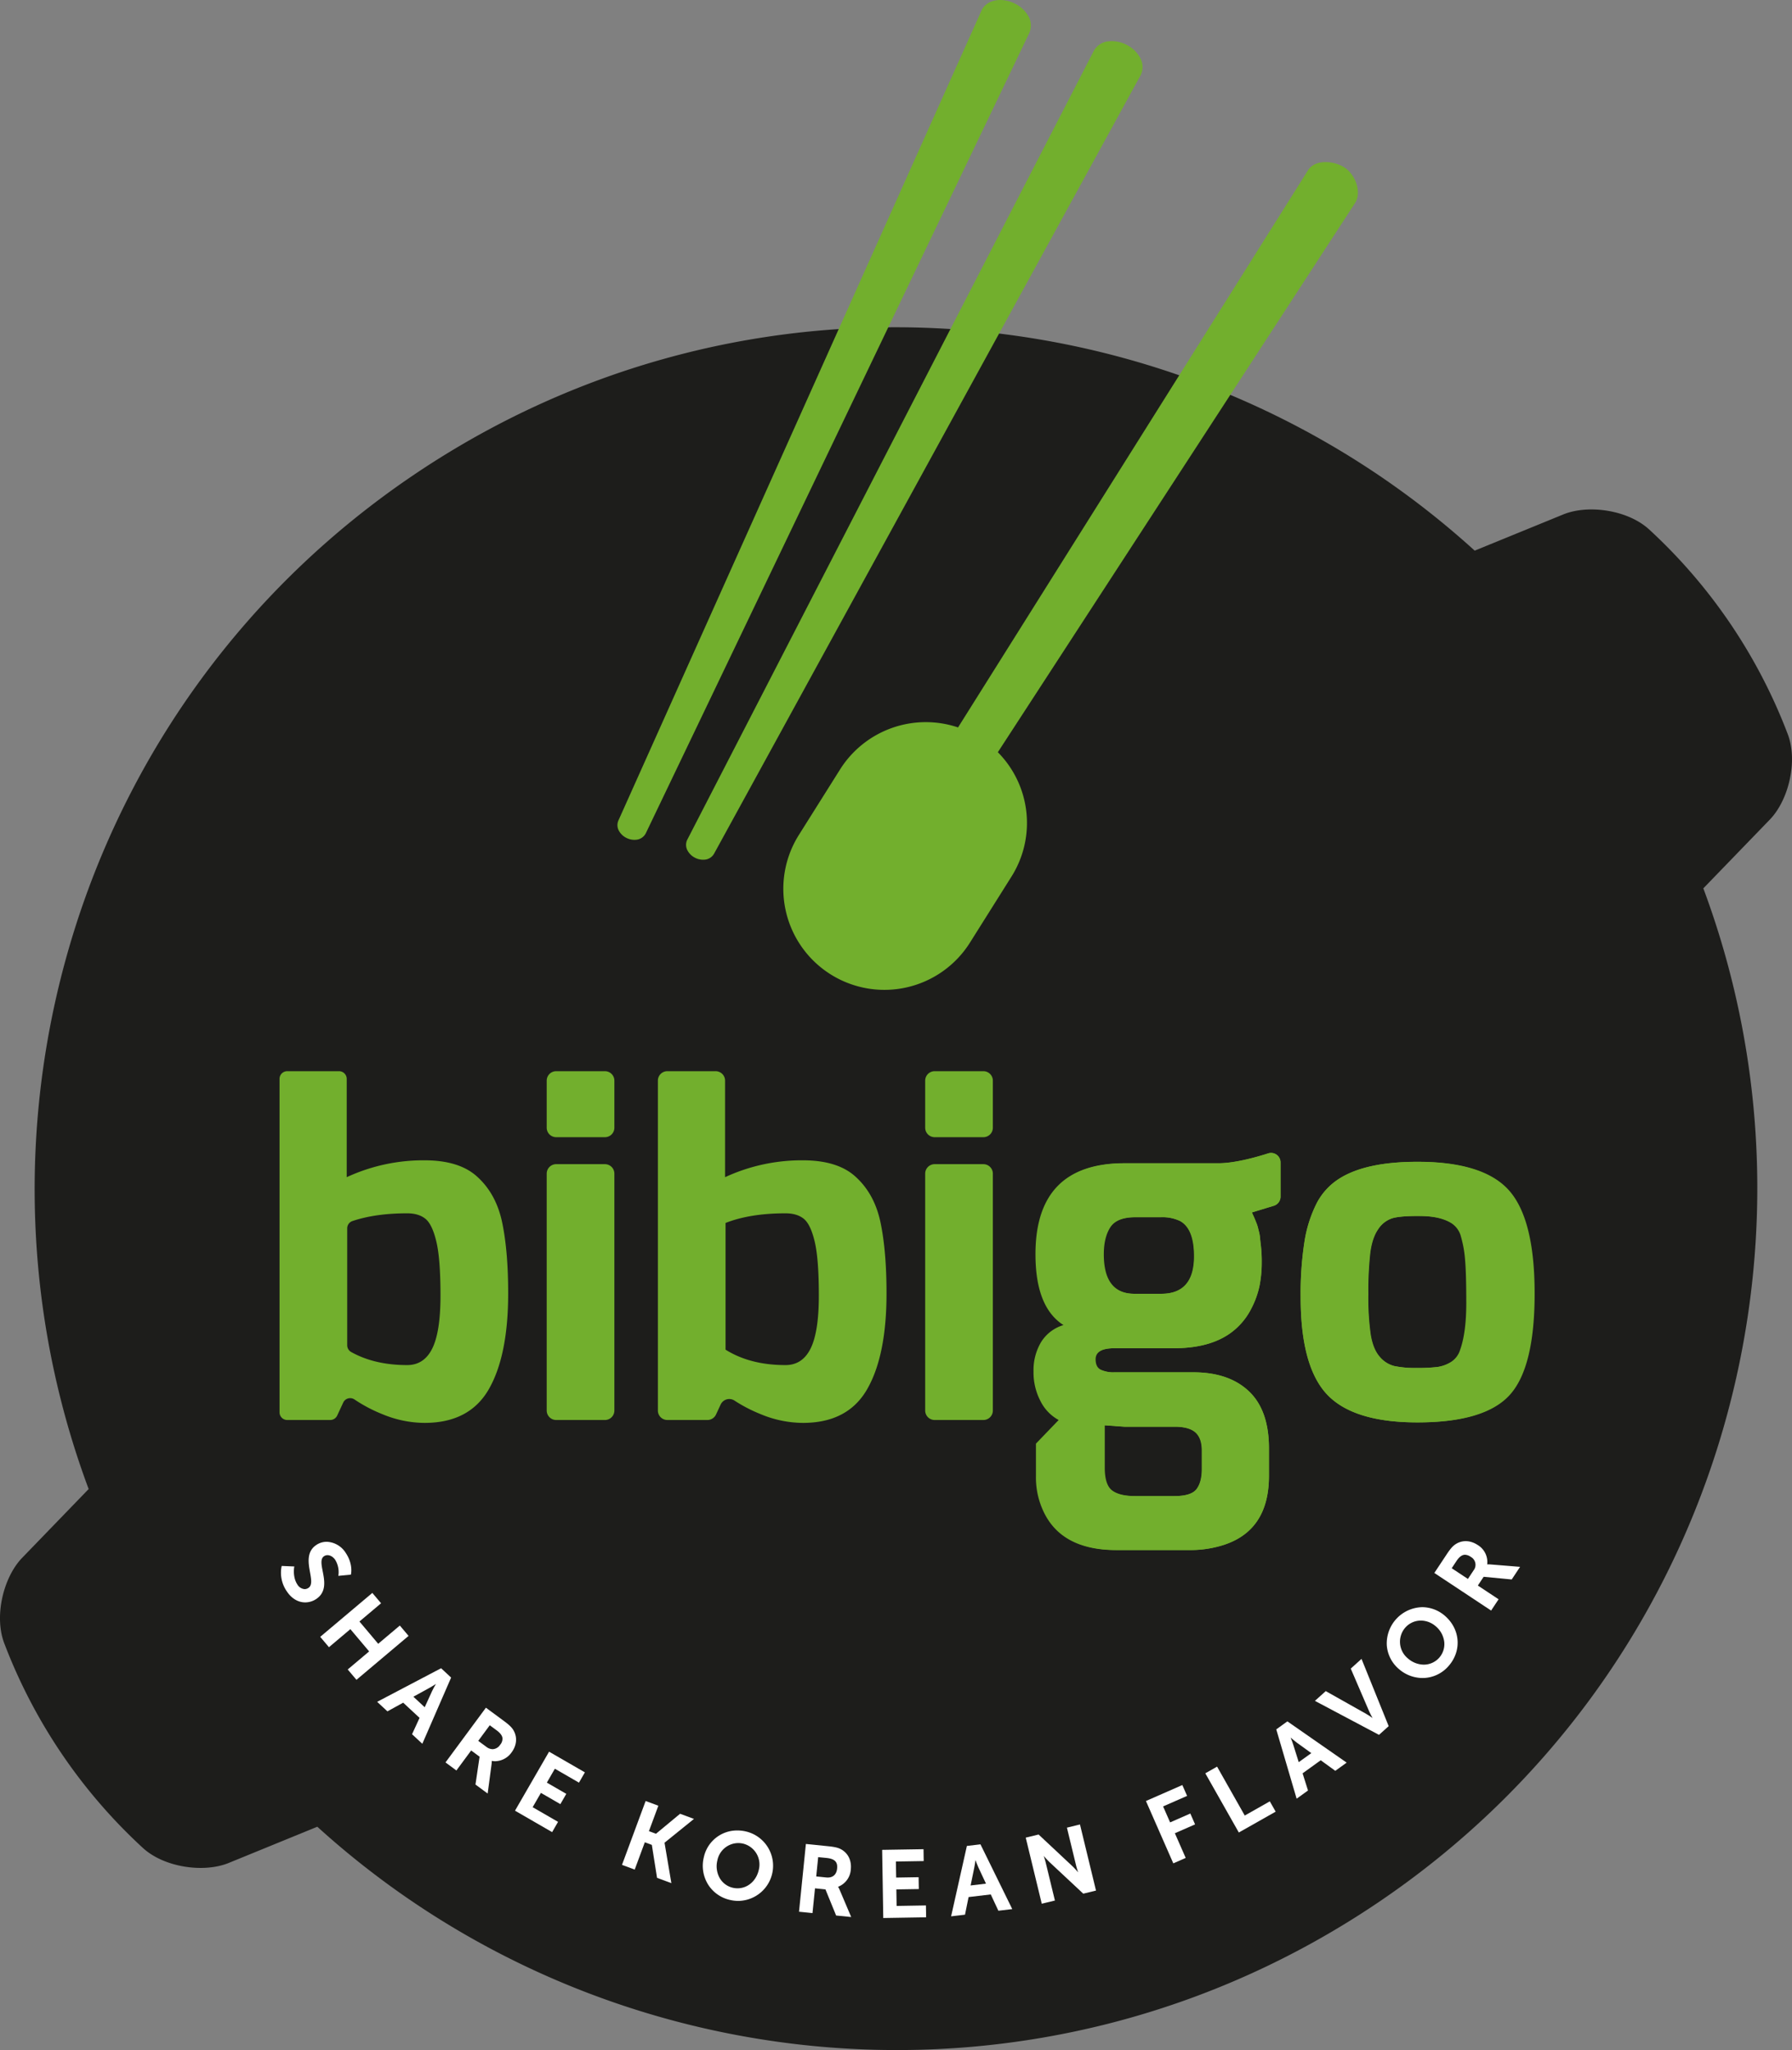 <svg xmlns="http://www.w3.org/2000/svg" id="Ebene_1" data-name="Ebene 1" viewBox="0 0 828.392 947.707"><rect x="0" y="0" width="828.392" height="947.707" fill="#808080" stroke="none"/><defs><style>.cls-1{fill:#1d1d1b;}.cls-2{fill:#fff;}.cls-3{fill:#72af2d;}</style></defs><path class="cls-1" d="M906.544,354.062a248.5,248.5,0,0,0-64.01-94.55c-9.747-9.011-27.929-11.689-39.523-7.089q-20.589,8.414-41.176,16.83C628.987,148.565,426.272,129.372,271.06,234.458,115.848,339.545,58.385,534.891,121.107,703.058q-15.459,15.991-30.917,31.981c-8.576,9.057-12.842,26.932-8.096,39.33a248.509,248.509,0,0,0,64.018,94.545c9.749,9.011,27.929,11.687,39.524,7.087q20.587-8.417,41.176-16.833C359.662,979.83,562.358,999.012,717.558,893.934,872.758,788.855,930.223,593.531,867.526,425.372q15.461-15.991,30.921-31.98C907.023,384.335,911.29,366.461,906.544,354.062Z" transform="translate(-80.123 -14.7)"></path><path class="cls-2" d="M229.299,741.078c-.608-3.121-1.132-5.81.63-6.979,1.595-1.063,3.843-.281,5.187,1.739a10.981,10.981,0,0,1,1.473,6.896l-.076.463,5.802-.554.053-.228c.046-.19,1.025-4.625-2.377-9.759a10.875,10.875,0,0,0-8.84-5.217,8.632,8.632,0,0,0-4.777,1.451c-4.655,3.083-3.706,8.392-2.939,12.652.585,3.228,1.086,6.015-.721,7.215a3.214,3.214,0,0,1-1.769.57,4.299,4.299,0,0,1-3.357-2.142c-2.286-3.463-1.481-7.913-1.481-7.913l.076-.418-5.567-.228-.266-.015-.068.258a15.104,15.104,0,0,0,2.407,11.46c2.187,3.311,5.225,5.134,8.551,5.134a9.143,9.143,0,0,0,5.043-1.557C231.174,750.662,230.134,745.346,229.299,741.078Z" transform="translate(-80.123 -14.7)"></path><polygon class="cls-2" points="188.872 756.246 184.831 751.462 174.83 759.892 166.157 749.594 175.908 741.377 176.159 741.164 172.118 736.379 148.28 756.474 148.029 756.687 152.069 761.471 161.965 753.125 170.645 763.423 160.993 771.557 160.742 771.769 164.782 776.554 188.621 756.459 188.872 756.246"></polygon><path class="cls-2" d="M288.664,790.213l-4.465-4.154-.175-.159-29.132,15.303-.418.22,4.572,4.245.175.159,7.283-4.01,7.572,7.025-3.471,7.564,4.746,4.412,13.222-30.393Zm-7.032,2.939c-.539.927-1.291,2.286-1.762,3.296l-3.417,7.48-5.24-4.868,7.207-3.957C279.414,794.58,280.728,793.737,281.631,793.152Z" transform="translate(-80.123 -14.7)"></path><path class="cls-2" d="M317.568,814.72c-.782-1.397-1.975-2.574-4.564-4.488l-8.255-6.091L286.264,829.172l-.197.266,5.035,3.721,6.827-9.25,3.896,2.878-1.876,12.683-.03.197,5.635,4.154,1.807-13.564a10.048,10.048,0,0,0,.091-1.534,8,8,0,0,0,1.595.159,9.538,9.538,0,0,0,7.549-4.055C318.996,821.586,319.345,817.895,317.568,814.72Zm-7.891-.137c1.618,1.2,2.506,2.331,2.704,3.471a4.204,4.204,0,0,1-1.071,3.25,4.332,4.332,0,0,1-3.471,2.013,4.839,4.839,0,0,1-2.855-1.056l-3.782-2.787,5.324-7.215Z" transform="translate(-80.123 -14.7)"></path><polygon class="cls-2" points="253.819 809.779 238.235 836.762 238.076 837.05 254.943 846.794 255.231 846.953 257.806 842.503 257.965 842.215 246.232 835.433 250.052 828.818 259.044 834.02 261.618 829.555 261.778 829.266 252.793 824.079 256.499 817.647 267.352 823.92 267.64 824.079 270.215 819.621 270.374 819.333 254.107 809.939 253.819 809.779"></polygon><polygon class="cls-2" points="314.391 838.471 303.235 847.721 299.977 846.513 304.223 835.061 304.336 834.749 298.458 832.577 287.644 861.793 287.53 862.104 293.408 864.276 298.079 851.654 301.329 852.862 303.736 868.096 310.359 870.549 307.192 851.859 320.353 841.22 320.809 840.855 314.566 838.539 314.391 838.471"></polygon><path class="cls-2" d="M424.945,861.357a17.147,17.147,0,0,0-3.949-.463,15.699,15.699,0,0,0-15.515,12.386,16.497,16.497,0,0,0,1.876,12.447,16.049,16.049,0,0,0,10.207,7.275,16.73,16.73,0,0,0,3.858.456,16.266,16.266,0,0,0,3.524-32.101Zm5.924,17.839c-1.177,5.043-5.126,8.437-9.827,8.437a9.964,9.964,0,0,1-2.164-.251,9.452,9.452,0,0,1-6.083-4.534,11.151,11.151,0,0,1-1.056-8.111,9.923,9.923,0,0,1,9.645-8.02,10.259,10.259,0,0,1,2.248.258A9.945,9.945,0,0,1,430.868,879.196Z" transform="translate(-80.123 -14.7)"></path><path class="cls-2" d="M467.534,886.928a9.203,9.203,0,0,0,5.893-8.02c.41-4.025-1.162-7.374-4.314-9.204-1.39-.805-3.023-1.208-6.227-1.534l-9.895-1.002-.327-.038-3.144,31-.038.327,5.908.6.327.038,1.162-11.452,4.83.494,4.853,11.878.076.19,6.417.646.554.061L468.248,888.294A10.67,10.67,0,0,0,467.534,886.928Zm-9.189-13.708,3.904.387c4.64.478,5.065,2.666,4.838,4.967-.266,2.59-1.83,4.078-4.298,4.078-.213,0-.44-.008-.676-.03l-4.671-.478Z" transform="translate(-80.123 -14.7)"></path><polygon class="cls-2" points="414.485 881.083 414.356 873.443 424.411 873.283 424.738 873.276 424.646 867.792 414.273 867.967 414.143 860.547 426.674 860.342 427.001 860.335 426.917 854.852 408.121 855.155 407.795 855.163 408.303 886.338 408.311 886.664 427.798 886.345 428.125 886.338 428.034 880.855 414.485 881.083"></polygon><path class="cls-2" d="M533.37,867.304l-6.045.714-.235.023-7.192,32.086-.106.456,6.189-.729.235-.023,1.656-8.149,10.252-1.215,3.417,7.313.099.22,6.425-.759L533.468,867.516Zm-2.909,10.966c.251-1.094.463-2.635.6-3.706.357,1.01.904,2.461,1.367,3.463l3.486,7.45-7.101.843Z" transform="translate(-80.123 -14.7)"></path><path class="cls-2" d="M579.369,858.122l-5.711,1.39-.327.076,4.268,17.596c.228.942.608,2.142.911,3.083a35.442,35.442,0,0,0-2.635-2.855l-15.515-14.528-.129-.122-5.612,1.367-.327.076,7.329,30.226.076.327,5.757-1.397.327-.076-4.26-17.551c-.22-.942-.6-2.142-.904-3.083a36.689,36.689,0,0,0,2.635,2.848L580.751,889.988l.129.122,5.567-1.352.327-.076-7.329-30.233Z" transform="translate(-80.123 -14.7)"></path><polygon class="cls-2" points="550.25 838.364 540.909 842.465 537.666 835.076 548.458 830.345 548.761 830.208 546.696 825.499 546.559 825.196 530.041 832.441 529.737 832.577 542.253 861.094 542.39 861.398 547.812 859.021 548.116 858.884 543.111 847.477 552.156 843.513 552.452 843.377 550.386 838.668 550.25 838.364"></polygon><polygon class="cls-2" points="586.999 832.737 575.418 839.298 562.788 816.978 562.621 816.69 557.472 819.606 557.183 819.773 572.509 846.847 572.676 847.136 589.414 837.666 589.703 837.498 587.166 833.025 586.999 832.737"></polygon><path class="cls-2" d="M675.24,810.46l-5.134,3.706,9.28,31.593.137.448,5.058-3.653.197-.137-2.506-7.936,8.384-6.045,6.736,4.891,5.255-3.797L675.43,810.589Zm11.065,14.68-5.817,4.184-2.461-7.853c-.319-1.071-.881-2.529-1.283-3.524.813.706,1.99,1.709,2.878,2.362Z" transform="translate(-80.123 -14.7)"></path><path class="cls-2" d="M709.514,781.571l-4.974,4.496,8.483,19.715c.433,1.018,1.101,2.24,1.587,3.114-.805-.562-1.967-1.367-2.931-1.899l-18.492-10.412-.205-.114-5.012,4.511,29.421,15.606.197.114,4.306-3.881.175-.152-12.379-30.658Z" transform="translate(-80.123 -14.7)"></path><path class="cls-2" d="M737.567,757.671a16.778,16.778,0,0,0-16.366,17.619,15.907,15.907,0,0,0,5.589,10.974,16.732,16.732,0,0,0,10.898,4.154,15.944,15.944,0,0,0,12.204-5.703c6.053-7.017,5.255-16.943-1.861-23.079A16.081,16.081,0,0,0,737.567,757.671Zm10.192,16.024a9.499,9.499,0,0,1-9.478,10.541,11.294,11.294,0,0,1-7.291-2.84,9.947,9.947,0,0,1-1.352-14.148,9.568,9.568,0,0,1,7.329-3.38,10.58,10.58,0,0,1,6.865,2.643A11.172,11.172,0,0,1,747.759,773.695Z" transform="translate(-80.123 -14.7)"></path><path class="cls-2" d="M769.16,737.918a10.9,10.9,0,0,0-1.542-.023,9.192,9.192,0,0,0-4.352-8.939c-3.364-2.233-7.086-2.407-10.161-.463-1.367.858-2.476,2.119-4.253,4.8l-5.673,8.559,25.973,17.201.273.182,3.455-5.217-9.592-6.349,2.688-4.048,12.774,1.223.197.023,3.554-5.377.311-.463Zm-17.953,1.747,2.164-3.273c1.314-1.99,2.62-2.954,3.987-2.954a4.92,4.92,0,0,1,2.65.972,4.172,4.172,0,0,1,1.283,6.288l-2.597,3.919Z" transform="translate(-80.123 -14.7)"></path><path class="cls-3" d="M701.52,92.051c-5.077-3.172-13.551-3.71-16.734,1.351L523.001,350.976a46.822,46.822,0,0,0-54.516,19.388L449.336,400.813a46.724,46.724,0,0,0,79.249,49.519L547.735,419.882a46.485,46.485,0,0,0-6.334-57.444l165.165-253.938C709.749,103.44,706.598,95.223,701.52,92.051Z" transform="translate(-80.123 -14.7)"></path><path class="cls-3" d="M607.131,41.341a14.438,14.438,0,0,0-6.173-5.897,14.753,14.753,0,0,0-7.919-1.691,8.733,8.733,0,0,0-7.267,4.428L397.834,402.874a5.399,5.399,0,0,0,.148,5.062,7.966,7.966,0,0,0,3.397,3.272,8.076,8.076,0,0,0,4.346.909,5.469,5.469,0,0,0,4.528-2.834L607.416,49.447A8.61,8.61,0,0,0,607.131,41.341Z" transform="translate(-80.123 -14.7)"></path><path class="cls-3" d="M555.349,21.901a14.474,14.474,0,0,0-6.375-5.689,14.71,14.71,0,0,0-7.555-1.464c-3.491.304-6.231,2.022-7.519,4.713L366.009,393.976a5.379,5.379,0,0,0,.348,4.999A7.955,7.955,0,0,0,369.852,402.125a8.076,8.076,0,0,0,4.154.792A5.553,5.553,0,0,0,378.664,399.905L555.938,29.94A8.594,8.594,0,0,0,555.349,21.901Z" transform="translate(-80.123 -14.7)"></path><path class="cls-3" d="M415.304,514.262v44.629a84.236,84.236,0,0,1,35.972-7.797q16.308,0,24.581,7.797,8.715,8.019,11.395,21.385,2.682,13.14,2.683,32.292,0,28.733-8.942,44.322-8.936,15.592-29.717,15.591a51.255,51.255,0,0,1-19.439-4.006,69.478,69.478,0,0,1-12.146-6.283,4.394,4.394,0,0,0-6.424,1.785l-2.151,4.636a4.394,4.394,0,0,1-3.983,2.53H388.631A4.38,4.38,0,0,1,384.24,666.773V514.262a4.382,4.382,0,0,1,4.391-4.371h22.282a4.384,4.384,0,0,1,4.391,4.371m27.929,131.494q7.819,0,11.619-7.685,3.799-7.684,3.797-24.501,0-16.812-1.897-24.831-1.902-8.019-5.03-10.581-3.129-2.558-8.49-2.563-16.312,0-27.707,4.457v58.576q11.396,7.131,27.707,7.128" transform="translate(-80.123 -14.7)"></path><path class="cls-3" d="M681.397,614.35a155.074,155.074,0,0,1,1.782-25.724,59.646,59.646,0,0,1,5.588-17.594,29.496,29.496,0,0,1,10.502-11.47q12.287-7.798,36.2-7.797,30.608,0,42.344,13.364,11.729,13.361,11.732,47.551,0,34.194-11.507,46.885-11.516,12.698-42.568,12.695-30.39,0-42.456-13.585-11.618-13.14-11.617-44.325m35.86-31.403q-2.793,4.012-3.685,11.025a157.624,157.624,0,0,0-.895,19.043,119.886,119.886,0,0,0,1.117,18.707q1.117,6.685,4.134,10.136a12.94,12.94,0,0,0,6.817,4.345,47.018,47.018,0,0,0,10.275.89,77.675,77.675,0,0,0,9.722-.445,16.627,16.627,0,0,0,6.256-2.23,10.074,10.074,0,0,0,4.356-5.567q2.903-8.019,2.908-21.715,0-13.701-.561-20.048a52.465,52.465,0,0,0-1.9-10.69,10.403,10.403,0,0,0-4.244-6.127q-5.142-3.34-14.415-3.449-9.273-.11-13.183.999a12.311,12.311,0,0,0-6.702,5.125" transform="translate(-80.123 -14.7)"></path><path class="cls-3" d="M672.075,552.039a4.379,4.379,0,0,0-5.706-4.171c-6.028,1.923-15.659,4.566-23.065,4.566H599.906q-41.126,0-41.117,42.095,0,24.5,12.964,32.743a18.165,18.165,0,0,0-10.396,7.906,25.353,25.353,0,0,0-3.463,13.473,28.65,28.65,0,0,0,3.242,13.809,20.187,20.187,0,0,0,8.378,8.687l-10.502,10.916v14.919a36.676,36.676,0,0,0,2.905,15.146q8.045,19.149,34.191,19.155h33.514a50.729,50.729,0,0,0,14.974-2.006q22.119-6.464,22.122-32.295V684.287q0-17.598-9.273-26.392-9.278-8.797-25.81-8.796H595.213a14.428,14.428,0,0,1-6.593-1.228q-2.349-1.219-2.349-4.787,0-5.121,8.942-5.122h27.483q18.768,0,28.824-9.134a31.457,31.457,0,0,0,7.039-9.243,40.443,40.443,0,0,0,3.797-10.578,54.198,54.198,0,0,0,1.005-10.469,63.211,63.211,0,0,0-.443-8.463q-.226-1.785-.337-3.119a17.608,17.608,0,0,0-.446-2.675c-.225-.89-.414-1.629-.556-2.224a17.36,17.36,0,0,0-.674-2.006q-.452-1.113-.671-1.67c-.154-.371-.411-.963-.78-1.782a6.404,6.404,0,0,1-.561-1.449l10.077-3.063a4.381,4.381,0,0,0,3.106-4.186Zm-81.561,121.559,9.391.669H624.034q6.254.216,8.939,2.896,2.682,2.673,2.68,8.015v8.689q0,6.009-2.456,9.243-2.465,3.225-10.281,3.228H604.595q-7.154,0-10.615-2.563-3.466-2.558-3.466-10.578Zm26.371-60.806H604.371q-14.3,0-14.3-18.263,0-7.794,3.017-12.472,3.014-4.679,11.732-4.681H616.664a19.11,19.11,0,0,1,8.936,1.782q6.476,3.57,6.478,16.26,0,17.373-15.192,17.373" transform="translate(-80.123 -14.7)"></path><path class="cls-3" d="M507.81,666.772V557.252a4.382,4.382,0,0,1,4.388-4.374h22.506a4.382,4.382,0,0,1,4.388,4.374V666.772a4.38,4.38,0,0,1-4.388,4.374H512.198a4.38,4.38,0,0,1-4.388-4.374" transform="translate(-80.123 -14.7)"></path><path class="cls-3" d="M507.81,536.031V514.263a4.381,4.381,0,0,1,4.388-4.371h22.506a4.381,4.381,0,0,1,4.388,4.371v21.768a4.38,4.38,0,0,1-4.388,4.374H512.198a4.38,4.38,0,0,1-4.388-4.374" transform="translate(-80.123 -14.7)"></path><path class="cls-3" d="M332.852,666.772V557.252a4.382,4.382,0,0,1,4.388-4.374H359.749a4.379,4.379,0,0,1,4.385,4.374V666.772a4.377,4.377,0,0,1-4.385,4.374H337.24a4.38,4.38,0,0,1-4.388-4.374" transform="translate(-80.123 -14.7)"></path><path class="cls-3" d="M332.852,536.031V514.263a4.381,4.381,0,0,1,4.388-4.371H359.749a4.379,4.379,0,0,1,4.385,4.371v21.768a4.377,4.377,0,0,1-4.385,4.374H337.24a4.38,4.38,0,0,1-4.388-4.374" transform="translate(-80.123 -14.7)"></path><path class="cls-3" d="M240.405,513.443v45.447a84.236,84.236,0,0,1,35.973-7.797q16.308,0,24.581,7.797,8.715,8.019,11.395,21.385,2.677,13.14,2.68,32.292,0,28.733-8.936,44.322-8.941,15.592-29.72,15.591a51.255,51.255,0,0,1-19.439-4.006,68.47,68.47,0,0,1-12.946-6.822,3.552,3.552,0,0,0-5.219,1.452l-2.775,5.98a3.565,3.565,0,0,1-3.236,2.059H212.908a3.556,3.556,0,0,1-3.564-3.549V513.443a3.558,3.558,0,0,1,3.564-3.552H236.838a3.561,3.561,0,0,1,3.567,3.552M268.334,645.756q7.819,0,11.619-7.685,3.799-7.684,3.797-24.501,0-16.812-1.897-24.831-1.902-8.019-5.03-10.581-3.129-2.558-8.49-2.563-14.615,0-25.281,3.576a3.559,3.559,0,0,0-2.426,3.376v54.055a3.605,3.605,0,0,0,1.877,3.137q10.838,6.018,25.831,6.018" transform="translate(-80.123 -14.7)"></path><path class="cls-3" d="M681.366,614.358a155.485,155.485,0,0,1,1.775-25.71,59.751,59.751,0,0,1,5.567-17.585,29.445,29.445,0,0,1,10.463-11.464q12.241-7.794,36.064-7.793,30.493,0,42.185,13.357,11.685,13.354,11.688,47.526,0,34.176-11.464,46.86-11.473,12.692-42.409,12.689-30.276,0-42.297-13.578-11.574-13.133-11.573-44.302m35.726-31.386q-2.782,4.01-3.671,11.02a158.045,158.045,0,0,0-.892,19.033,120.204,120.204,0,0,0,1.113,18.698q1.113,6.681,4.119,10.13a12.886,12.886,0,0,0,6.792,4.342,46.695,46.695,0,0,0,10.236.889,77.137,77.137,0,0,0,9.686-.445,16.53,16.53,0,0,0,6.233-2.229,10.063,10.063,0,0,0,4.34-5.564q2.893-8.015,2.897-21.703,0-13.694-.559-20.037a52.591,52.591,0,0,0-1.893-10.684,10.396,10.396,0,0,0-4.228-6.124Q746.141,576.96,736.902,576.851q-9.238-.11-13.133.998a12.269,12.269,0,0,0-6.677,5.123" transform="translate(-80.123 -14.7)"></path><path class="cls-3" d="M672.08,552.08a4.365,4.365,0,0,0-5.685-4.169c-6.006,1.922-15.6,4.563-22.978,4.563H600.18q-40.972,0-40.963,42.073,0,24.487,12.915,32.726a18.104,18.104,0,0,0-10.357,7.902,25.404,25.404,0,0,0-3.45,13.466,28.71,28.71,0,0,0,3.23,13.802,20.147,20.147,0,0,0,8.346,8.682L559.438,682.036v14.912a36.76,36.76,0,0,0,2.894,15.138q8.015,19.139,34.062,19.145h33.388a50.387,50.387,0,0,0,14.917-2.005q22.036-6.461,22.039-32.278V684.258q0-17.589-9.238-26.379-9.243-8.792-25.713-8.791H595.505a14.334,14.334,0,0,1-6.568-1.228q-2.341-1.219-2.341-4.784,0-5.118,8.909-5.12h27.38q18.698,0,28.716-9.129a31.429,31.429,0,0,0,7.013-9.238,40.507,40.507,0,0,0,3.783-10.572,54.339,54.339,0,0,0,1.001-10.463,63.38,63.38,0,0,0-.442-8.458q-.225-1.784-.336-3.118a17.652,17.652,0,0,0-.445-2.673c-.224-.889-.412-1.628-.553-2.223a17.394,17.394,0,0,0-.671-2.005q-.45-1.113-.668-1.669c-.153-.371-.409-.963-.777-1.781a6.413,6.413,0,0,1-.559-1.448l10.039-3.062a4.377,4.377,0,0,0,3.094-4.183ZM590.824,673.574l9.356.668h24.038q6.231.216,8.906,2.894,2.672,2.672,2.67,8.011v8.685q0,6.006-2.447,9.238-2.455,3.224-10.242,3.227h-18.253q-7.128,0-10.575-2.561-3.453-2.557-3.453-10.572Zm26.273-60.774h-12.468q-14.246,0-14.246-18.253,0-7.79,3.006-12.465,3.003-4.677,11.688-4.678h11.8a18.986,18.986,0,0,1,8.903,1.781q6.452,3.568,6.453,16.251,0,17.364-15.135,17.364" transform="translate(-80.123 -14.7)"></path></svg>
